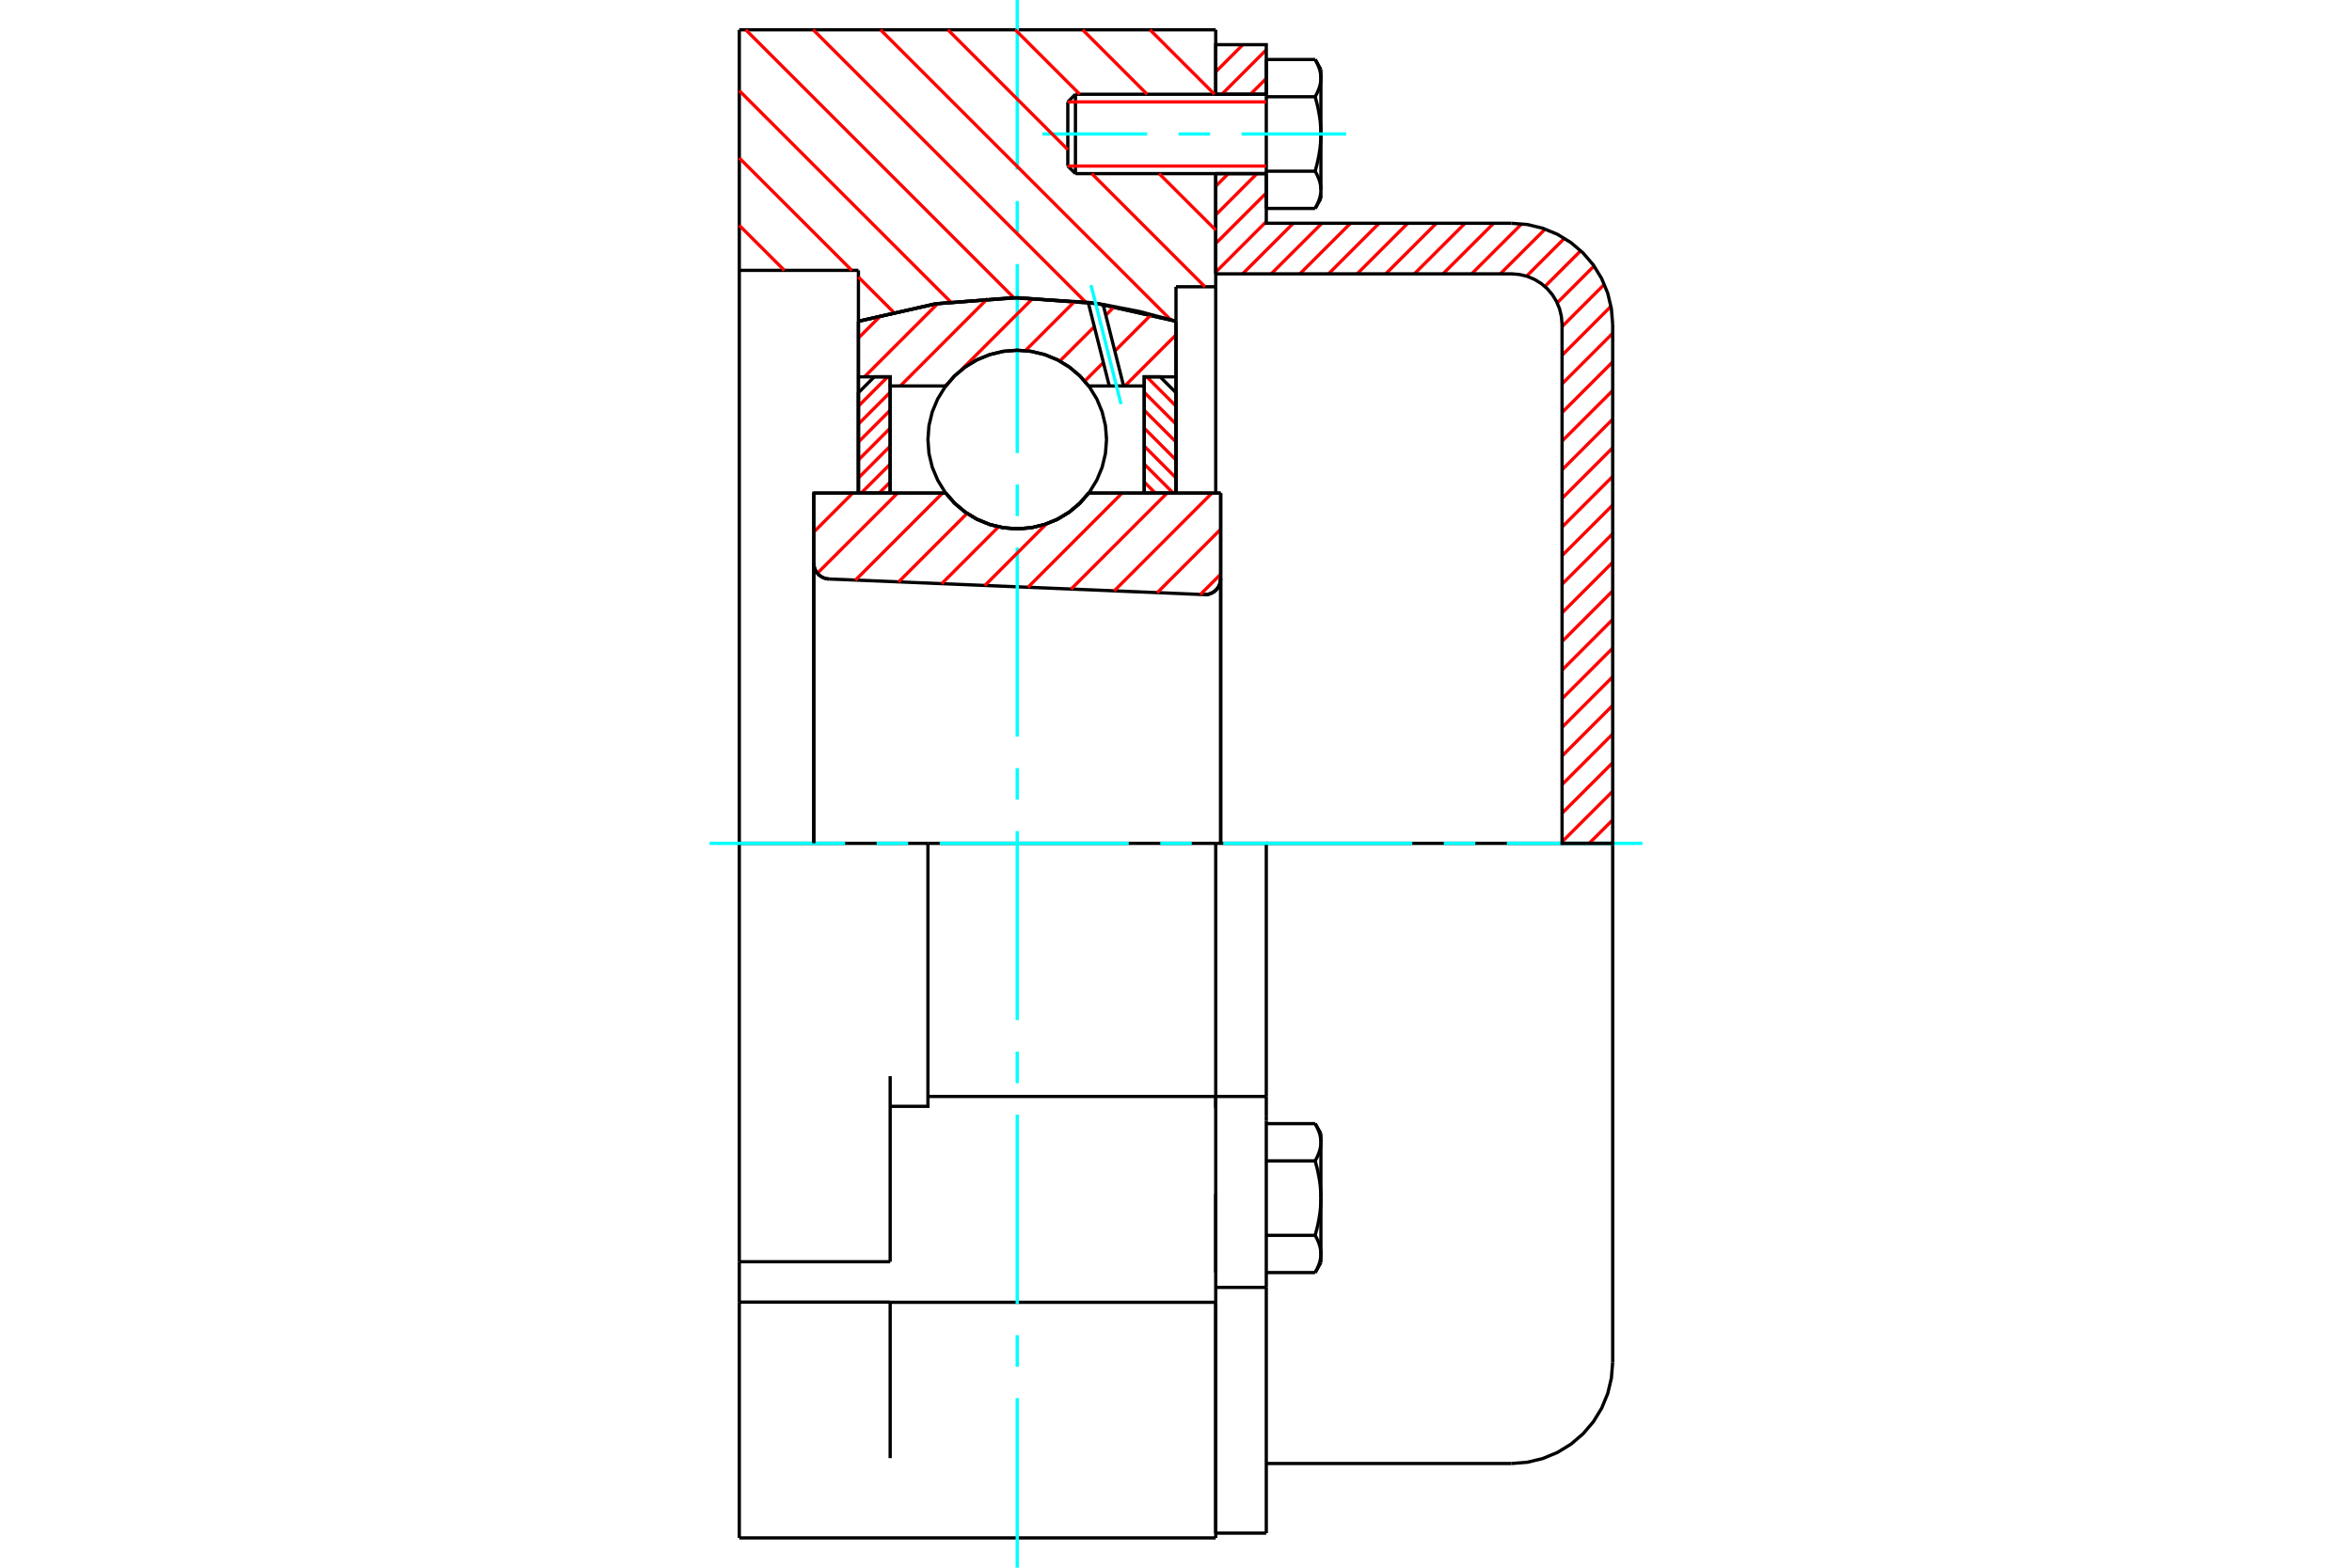 <?xml version="1.0" standalone="no"?>
<!DOCTYPE svg PUBLIC "-//W3C//DTD SVG 1.1//EN"
	"http://www.w3.org/Graphics/SVG/1.1/DTD/svg11.dtd">
<svg xmlns="http://www.w3.org/2000/svg" height="100%" width="100%" viewBox="0 0 36000 24000">
	<rect x="-1800" y="-1200" width="39600" height="26400" style="fill:#FFF"/>
	<g style="fill:none; fill-rule:evenodd" transform="matrix(1 0 0 1 0 0)">
		<g style="fill:none; stroke:#000; stroke-width:50; shape-rendering:geometricPrecision">
			<polyline points="18430,9103 18470,9102 18508,9094 18544,9080 18578,9061 18609,9036 18635,9007 18656,8974 18671,8938 18680,8900 18684,8861"/>
			<line x1="18684" y1="7549" x2="18684" y2="8861"/>
			<line x1="16663" y1="7549" x2="18684" y2="7549"/>
			<polyline points="14476,7549 14615,7708 14777,7843 14958,7952 15154,8031 15359,8080 15570,8096 15780,8080 15985,8031 16181,7952 16362,7843 16524,7708 16663,7549"/>
			<line x1="12456" y1="7549" x2="14476" y2="7549"/>
			<line x1="12456" y1="8621" x2="12456" y2="7549"/>
			<polyline points="12456,8621 12459,8658 12467,8694 12481,8729 12500,8761 12523,8790 12551,8814 12582,8835 12616,8850 12652,8860 12689,8864"/>
			<line x1="18430" y1="9103" x2="12689" y2="8864"/>
			<line x1="18684" y1="8861" x2="18684" y2="12911"/>
			<line x1="12456" y1="8621" x2="12456" y2="12911"/>
			<polyline points="18430,9103 18470,9102 18508,9094 18544,9080 18578,9061 18609,9036 18635,9007 18656,8974 18671,8938 18680,8900 18684,8861"/>
			<line x1="11316" y1="456" x2="18608" y2="456"/>
			<line x1="18608" y1="19937" x2="18608" y2="23544"/>
			<polyline points="11316,23544 11316,22323 11316,19934"/>
			<line x1="11316" y1="19316" x2="11316" y2="19934"/>
			<polyline points="11316,19316 11316,16475 11316,12911 11316,4139 11316,456"/>
			<line x1="18608" y1="16961" x2="18608" y2="16786"/>
			<line x1="14203" y1="16786" x2="18608" y2="16786"/>
			<line x1="18608" y1="19937" x2="18608" y2="16961"/>
			<line x1="11316" y1="19316" x2="13625" y2="19316"/>
			<line x1="13625" y1="19934" x2="11316" y2="19934"/>
			<line x1="18608" y1="12911" x2="18608" y2="16786"/>
			<line x1="18608" y1="12911" x2="14203" y2="12911"/>
			<line x1="13625" y1="19316" x2="13625" y2="16475"/>
			<line x1="13625" y1="22323" x2="13625" y2="19934"/>
			<line x1="14203" y1="12911" x2="11316" y2="12911"/>
			<line x1="13139" y1="4139" x2="11316" y2="4139"/>
			<line x1="13139" y1="4918" x2="13139" y2="4139"/>
			<polyline points="18000,4918 16798,4648 15570,4557 14341,4648 13139,4918"/>
			<line x1="18000" y1="4390" x2="18000" y2="4918"/>
			<line x1="18608" y1="4390" x2="18000" y2="4390"/>
			<line x1="18608" y1="2658" x2="18608" y2="4390"/>
			<line x1="18608" y1="456" x2="18608" y2="1443"/>
			<polyline points="13625,16937 14203,16937 14203,12911"/>
			<line x1="13139" y1="7549" x2="13139" y2="4918"/>
			<line x1="18000" y1="4918" x2="18000" y2="7549"/>
			<line x1="18608" y1="18276" x2="18608" y2="19481"/>
			<line x1="18608" y1="4390" x2="18608" y2="7549"/>
			<line x1="11316" y1="23544" x2="18608" y2="23544"/>
			<line x1="13625" y1="19937" x2="18608" y2="19937"/>
			<line x1="18608" y1="16786" x2="19382" y2="16786"/>
			<line x1="18608" y1="16786" x2="18608" y2="16961"/>
			<line x1="19382" y1="17080" x2="19382" y2="16786"/>
			<line x1="19382" y1="17158" x2="19382" y2="17080"/>
			<line x1="19382" y1="19709" x2="19382" y2="17158"/>
			<polyline points="19382,16786 19382,12911 18608,12911"/>
			<line x1="18608" y1="23471" x2="18608" y2="19937"/>
			<line x1="19382" y1="23471" x2="19382" y2="19709"/>
			<polyline points="20218,17487 20218,17479 20217,17471 20217,17463 20217,17455 20216,17448 20215,17440 20214,17432 20213,17424 20212,17416 20211,17409 20209,17401 20208,17393 20206,17385 20204,17377 20202,17369 20200,17361 20197,17353 20195,17345 20192,17337 20189,17329 20187,17321 20183,17313 20180,17305 20177,17297 20173,17288 20170,17280 20166,17272 20162,17263 20158,17255 20154,17246 20149,17237 20144,17228 20140,17220 20135,17211 20130,17202"/>
			<line x1="20218" y1="17354" x2="20218" y2="17487"/>
			<polyline points="20218,18342 20218,18326 20217,18310 20217,18295 20217,18279 20216,18264 20215,18248 20214,18232 20213,18217 20212,18201 20211,18186 20209,18170 20208,18154 20206,18139 20204,18123 20202,18107 20200,18091 20197,18075 20195,18059 20192,18043 20189,18027 20187,18011 20183,17994 20180,17978 20177,17962 20173,17945 20170,17928 20166,17911 20162,17895 20158,17877 20154,17860 20149,17843 20144,17825 20140,17808 20135,17790 20130,17772"/>
			<line x1="20218" y1="17487" x2="20218" y2="18342"/>
			<polyline points="20130,17772 20135,17763 20140,17754 20144,17745 20149,17736 20154,17727 20158,17719 20162,17710 20166,17702 20170,17693 20173,17685 20177,17677 20180,17669 20183,17660 20187,17652 20189,17644 20192,17636 20195,17628 20197,17620 20200,17612 20202,17604 20204,17596 20206,17588 20208,17580 20209,17573 20211,17565 20212,17557 20213,17549 20214,17541 20215,17534 20216,17526 20217,17518 20217,17510 20217,17502 20218,17495 20218,17487"/>
			<polyline points="20218,19197 20218,19189 20217,19181 20217,19173 20217,19166 20216,19158 20215,19150 20214,19142 20213,19134 20212,19127 20211,19119 20209,19111 20208,19103 20206,19095 20204,19087 20202,19079 20200,19071 20197,19064 20195,19056 20192,19048 20189,19039 20187,19031 20183,19023 20180,19015 20177,19007 20173,18998 20170,18990 20166,18982 20162,18973 20158,18965 20154,18956 20149,18947 20144,18939 20140,18930 20135,18921 20130,18912"/>
			<line x1="20218" y1="18342" x2="20218" y2="19197"/>
			<polyline points="20130,18912 20135,18894 20140,18876 20144,18858 20149,18841 20154,18823 20158,18806 20162,18789 20166,18772 20170,18755 20173,18739 20177,18722 20180,18705 20183,18689 20187,18673 20189,18657 20192,18640 20195,18624 20197,18608 20200,18592 20202,18577 20204,18561 20206,18545 20208,18529 20209,18514 20211,18498 20212,18482 20213,18467 20214,18451 20215,18436 20216,18420 20217,18404 20217,18389 20217,18373 20218,18357 20218,18342"/>
			<line x1="20218" y1="19197" x2="20218" y2="19329"/>
			<polyline points="20130,19482 20135,19473 20140,19464 20144,19455 20149,19446 20154,19438 20158,19429 20162,19420 20166,19412 20170,19404 20173,19395 20177,19387 20180,19379 20183,19370 20187,19362 20189,19354 20192,19346 20195,19338 20197,19330 20200,19322 20202,19314 20204,19306 20206,19298 20208,19291 20209,19283 20211,19275 20212,19267 20213,19259 20214,19252 20215,19244 20216,19236 20217,19228 20217,19220 20217,19212 20218,19205 20218,19197"/>
			<line x1="19382" y1="19482" x2="20130" y2="19482"/>
			<line x1="19382" y1="18912" x2="20130" y2="18912"/>
			<line x1="19382" y1="17772" x2="20130" y2="17772"/>
			<line x1="19382" y1="17202" x2="20130" y2="17202"/>
			<polyline points="24684,12911 23134,12911 19382,12911"/>
			<line x1="24684" y1="20856" x2="24684" y2="12911"/>
			<line x1="16344" y1="1560" x2="16344" y2="2542"/>
			<line x1="16461" y1="1443" x2="16461" y2="2658"/>
			<polyline points="20218,1196 20218,1188 20217,1180 20217,1172 20217,1164 20216,1156 20215,1149 20214,1141 20213,1133 20212,1125 20211,1117 20209,1110 20208,1102 20206,1094 20204,1086 20202,1078 20200,1070 20197,1062 20195,1054 20192,1046 20189,1038 20187,1030 20183,1022 20180,1014 20177,1005 20173,997 20170,989 20166,980 20162,972 20158,963 20154,955 20149,946 20144,937 20140,928 20135,920 20130,911"/>
			<line x1="20218" y1="1063" x2="20218" y2="1196"/>
			<polyline points="20130,3191 20135,3182 20140,3173 20144,3164 20149,3155 20154,3146 20158,3138 20162,3129 20166,3121 20170,3112 20173,3104 20177,3096 20180,3088 20183,3079 20187,3071 20189,3063 20192,3055 20195,3047 20197,3039 20200,3031 20202,3023 20204,3015 20206,3007 20208,2999 20209,2992 20211,2984 20212,2976 20213,2968 20214,2960 20215,2953 20216,2945 20217,2937 20217,2929 20217,2921 20218,2914 20218,2906 20218,3038"/>
			<polyline points="20218,2051 20218,2035 20217,2019 20217,2004 20217,1988 20216,1972 20215,1957 20214,1941 20213,1926 20212,1910 20211,1894 20209,1879 20208,1863 20206,1847 20204,1832 20202,1816 20200,1800 20197,1784 20195,1768 20192,1752 20189,1736 20187,1720 20183,1703 20180,1687 20177,1670 20173,1654 20170,1637 20166,1620 20162,1603 20158,1586 20154,1569 20149,1552 20144,1534 20140,1516 20135,1499 20130,1481"/>
			<line x1="20218" y1="1196" x2="20218" y2="2051"/>
			<polyline points="20130,1481 20135,1472 20140,1463 20144,1454 20149,1445 20154,1436 20158,1428 20162,1419 20166,1411 20170,1402 20173,1394 20177,1386 20180,1377 20183,1369 20187,1361 20189,1353 20192,1345 20195,1337 20197,1329 20200,1321 20202,1313 20204,1305 20206,1297 20208,1289 20209,1281 20211,1274 20212,1266 20213,1258 20214,1250 20215,1242 20216,1235 20217,1227 20217,1219 20217,1211 20218,1203 20218,1196"/>
			<polyline points="20218,2906 20218,2898 20217,2890 20217,2882 20217,2874 20216,2867 20215,2859 20214,2851 20213,2843 20212,2835 20211,2828 20209,2820 20208,2812 20206,2804 20204,2796 20202,2788 20200,2780 20197,2772 20195,2764 20192,2756 20189,2748 20187,2740 20183,2732 20180,2724 20177,2716 20173,2707 20170,2699 20166,2691 20162,2682 20158,2674 20154,2665 20149,2656 20144,2647 20140,2639 20135,2630 20130,2621"/>
			<line x1="20218" y1="2051" x2="20218" y2="2906"/>
			<polyline points="20130,2621 20135,2603 20140,2585 20144,2567 20149,2550 20154,2532 20158,2515 20162,2498 20166,2481 20170,2464 20173,2447 20177,2431 20180,2414 20183,2398 20187,2382 20189,2365 20192,2349 20195,2333 20197,2317 20200,2301 20202,2285 20204,2270 20206,2254 20208,2238 20209,2222 20211,2207 20212,2191 20213,2176 20214,2160 20215,2144 20216,2129 20217,2113 20217,2098 20217,2082 20218,2066 20218,2051"/>
			<line x1="19382" y1="1481" x2="20130" y2="1481"/>
			<polyline points="19382,1481 19382,2621 20130,2621"/>
			<line x1="19382" y1="911" x2="20130" y2="911"/>
			<line x1="19382" y1="911" x2="19382" y2="1481"/>
			<line x1="19382" y1="3191" x2="20130" y2="3191"/>
			<line x1="19382" y1="2621" x2="19382" y2="3191"/>
			<line x1="18608" y1="19709" x2="19382" y2="19709"/>
			<line x1="18608" y1="23471" x2="19382" y2="23471"/>
			<line x1="20218" y1="17354" x2="20130" y2="17202"/>
			<line x1="20130" y1="19482" x2="20218" y2="19329"/>
			<polyline points="23134,22405 23377,22386 23613,22329 23838,22236 24045,22109 24230,21951 24388,21766 24515,21559 24608,21334 24664,21098 24684,20856"/>
			<line x1="19382" y1="22405" x2="23134" y2="22405"/>
			<line x1="16461" y1="1443" x2="16344" y2="1560"/>
			<line x1="16344" y1="2542" x2="16461" y2="2658"/>
			<line x1="19382" y1="1443" x2="16461" y2="1443"/>
			<line x1="16461" y1="2658" x2="19382" y2="2658"/>
			<line x1="20218" y1="1063" x2="20130" y2="911"/>
			<line x1="20130" y1="3191" x2="20218" y2="3038"/>
		</g>
		<g style="fill:none; stroke:#0FF; stroke-width:50; shape-rendering:geometricPrecision">
			<line x1="15570" y1="24000" x2="15570" y2="21404"/>
			<line x1="15570" y1="20922" x2="15570" y2="20440"/>
			<line x1="15570" y1="19958" x2="15570" y2="17064"/>
			<line x1="15570" y1="16582" x2="15570" y2="16099"/>
			<line x1="15570" y1="15617" x2="15570" y2="12723"/>
			<line x1="15570" y1="12241" x2="15570" y2="11759"/>
			<line x1="15570" y1="11277" x2="15570" y2="8383"/>
			<line x1="15570" y1="7901" x2="15570" y2="7418"/>
			<line x1="15570" y1="6936" x2="15570" y2="4042"/>
			<line x1="15570" y1="3560" x2="15570" y2="3078"/>
			<line x1="15570" y1="2596" x2="15570" y2="0"/>
			<line x1="10861" y1="12911" x2="12936" y2="12911"/>
			<line x1="13418" y1="12911" x2="13901" y2="12911"/>
			<line x1="14383" y1="12911" x2="17277" y2="12911"/>
			<line x1="17759" y1="12911" x2="18241" y2="12911"/>
			<line x1="18723" y1="12911" x2="21617" y2="12911"/>
			<line x1="22099" y1="12911" x2="22582" y2="12911"/>
			<line x1="23064" y1="12911" x2="25139" y2="12911"/>
			<line x1="15957" y1="2051" x2="17558" y2="2051"/>
			<line x1="18040" y1="2051" x2="18522" y2="2051"/>
			<line x1="19004" y1="2051" x2="20605" y2="2051"/>
		</g>
		<g style="fill:none; stroke:#F00; stroke-width:50; shape-rendering:geometricPrecision">
			<line x1="24684" y1="12552" x2="24324" y2="12911"/>
			<line x1="24684" y1="12114" x2="23909" y2="12888"/>
			<line x1="24684" y1="11676" x2="23909" y2="12450"/>
			<line x1="24684" y1="11237" x2="23909" y2="12012"/>
			<line x1="24684" y1="10799" x2="23909" y2="11574"/>
			<line x1="24684" y1="10361" x2="23909" y2="11136"/>
			<line x1="24684" y1="9923" x2="23909" y2="10697"/>
			<line x1="24684" y1="9484" x2="23909" y2="10259"/>
			<line x1="24684" y1="9046" x2="23909" y2="9821"/>
			<line x1="24684" y1="8608" x2="23909" y2="9383"/>
			<line x1="24684" y1="8170" x2="23909" y2="8944"/>
			<line x1="24684" y1="7732" x2="23909" y2="8506"/>
			<line x1="24684" y1="7293" x2="23909" y2="8068"/>
			<line x1="24684" y1="6855" x2="23909" y2="7630"/>
			<line x1="24684" y1="6417" x2="23909" y2="7192"/>
			<line x1="24684" y1="5979" x2="23909" y2="6753"/>
			<line x1="24684" y1="5540" x2="23909" y2="6315"/>
			<line x1="24684" y1="5102" x2="23909" y2="5877"/>
			<line x1="24658" y1="4689" x2="23909" y2="5439"/>
			<line x1="24556" y1="4353" x2="23909" y2="5000"/>
			<line x1="24399" y1="4072" x2="23835" y2="4636"/>
			<line x1="24195" y1="3838" x2="23646" y2="4386"/>
			<line x1="23946" y1="3648" x2="23366" y2="4228"/>
			<line x1="23650" y1="3507" x2="22964" y2="4192"/>
			<line x1="23292" y1="3426" x2="22526" y2="4192"/>
			<line x1="22862" y1="3418" x2="22087" y2="4192"/>
			<line x1="22424" y1="3418" x2="21649" y2="4192"/>
			<line x1="21986" y1="3418" x2="21211" y2="4192"/>
			<line x1="21547" y1="3418" x2="20773" y2="4192"/>
			<line x1="21109" y1="3418" x2="20335" y2="4192"/>
			<line x1="20671" y1="3418" x2="19896" y2="4192"/>
			<line x1="20233" y1="3418" x2="19458" y2="4192"/>
			<line x1="19795" y1="3418" x2="19020" y2="4192"/>
			<line x1="19382" y1="3392" x2="18608" y2="4166"/>
			<line x1="19382" y1="2954" x2="18608" y2="3728"/>
			<line x1="19239" y1="2658" x2="18608" y2="3290"/>
			<line x1="18801" y1="2658" x2="18608" y2="2852"/>
			<line x1="19382" y1="1201" x2="19140" y2="1443"/>
			<line x1="19382" y1="762" x2="18702" y2="1443"/>
			<line x1="19023" y1="684" x2="18608" y2="1099"/>
		</g>
		<g style="fill:none; stroke:#000; stroke-width:50; shape-rendering:geometricPrecision">
			<line x1="18608" y1="4192" x2="18608" y2="2658"/>
			<line x1="18608" y1="1443" x2="19382" y2="1443"/>
			<line x1="19382" y1="2658" x2="18608" y2="2658"/>
			<polyline points="18608,1443 18608,684 19382,684 19382,1443"/>
			<polyline points="19382,2658 19382,3418 23134,3418"/>
			<polyline points="24684,4967 24664,4725 24608,4488 24515,4264 24388,4056 24230,3872 24045,3714 23838,3587 23613,3494 23377,3437 23134,3418"/>
			<polyline points="24684,4967 24684,12911 23909,12911 23909,4967 23899,4846 23871,4728 23824,4615 23761,4512 23682,4419 23590,4340 23486,4277 23374,4230 23255,4202 23134,4192 18608,4192"/>
		</g>
		<g style="fill:none; stroke:#F00; stroke-width:50; shape-rendering:geometricPrecision">
			<line x1="17602" y1="456" x2="18589" y2="1443"/>
			<line x1="16571" y1="456" x2="17558" y2="1443"/>
			<line x1="15540" y1="456" x2="16527" y2="1443"/>
			<line x1="17742" y1="2658" x2="18608" y2="3523"/>
			<line x1="14509" y1="456" x2="16344" y2="2291"/>
			<line x1="16711" y1="2658" x2="18443" y2="4390"/>
			<line x1="13478" y1="456" x2="17918" y2="4896"/>
			<line x1="12447" y1="456" x2="16617" y2="4626"/>
			<line x1="11415" y1="456" x2="15520" y2="4560"/>
			<line x1="11316" y1="1388" x2="14552" y2="4623"/>
			<line x1="11316" y1="2419" x2="13037" y2="4139"/>
			<line x1="13139" y1="4242" x2="13676" y2="4778"/>
			<line x1="11316" y1="3450" x2="12006" y2="4139"/>
		</g>
		<g style="fill:none; stroke:#000; stroke-width:50; shape-rendering:geometricPrecision">
			<polyline points="18000,4918 16798,4648 15570,4557 14341,4648 13139,4918"/>
		</g>
		<g style="fill:none; stroke:#F00; stroke-width:50; shape-rendering:geometricPrecision">
			<line x1="13587" y1="5769" x2="13139" y2="6217"/>
			<line x1="13625" y1="6006" x2="13139" y2="6492"/>
			<line x1="13625" y1="6281" x2="13139" y2="6767"/>
			<line x1="13625" y1="6555" x2="13139" y2="7042"/>
			<line x1="13625" y1="6830" x2="13139" y2="7317"/>
			<line x1="13625" y1="7105" x2="13181" y2="7549"/>
			<line x1="13625" y1="7380" x2="13456" y2="7549"/>
		</g>
		<g style="fill:none; stroke:#000; stroke-width:50; shape-rendering:geometricPrecision">
			<polyline points="13625,7549 13625,5769 13382,5769 13139,6012 13139,7549 13625,7549"/>
		</g>
		<g style="fill:none; stroke:#F00; stroke-width:50; shape-rendering:geometricPrecision">
			<line x1="17552" y1="5769" x2="18000" y2="6217"/>
			<line x1="17514" y1="6006" x2="18000" y2="6492"/>
			<line x1="17514" y1="6281" x2="18000" y2="6767"/>
			<line x1="17514" y1="6555" x2="18000" y2="7042"/>
			<line x1="17514" y1="6830" x2="18000" y2="7317"/>
			<line x1="17514" y1="7105" x2="17958" y2="7549"/>
			<line x1="17514" y1="7380" x2="17683" y2="7549"/>
		</g>
		<g style="fill:none; stroke:#000; stroke-width:50; shape-rendering:geometricPrecision">
			<polyline points="17514,7549 17514,5769 17757,5769 18000,6012 18000,7549 17514,7549"/>
			<polyline points="16937,6729 16920,6515 16870,6307 16788,6108 16676,5926 16536,5762 16373,5623 16190,5511 15992,5429 15783,5379 15570,5362 15356,5379 15147,5429 14949,5511 14766,5623 14603,5762 14464,5926 14352,6108 14269,6307 14219,6515 14203,6729 14219,6943 14269,7152 14352,7350 14464,7533 14603,7696 14766,7835 14949,7947 15147,8029 15356,8079 15570,8096 15783,8079 15992,8029 16190,7947 16373,7835 16536,7696 16676,7533 16788,7350 16870,7152 16920,6943 16937,6729"/>
		</g>
		<g style="fill:none; stroke:#F00; stroke-width:50; shape-rendering:geometricPrecision">
			<line x1="18000" y1="5126" x2="17217" y2="5909"/>
			<line x1="17622" y1="4816" x2="17064" y2="5375"/>
			<line x1="16888" y1="5550" x2="16603" y2="5835"/>
			<line x1="17058" y1="4693" x2="16925" y2="4826"/>
			<line x1="16750" y1="5001" x2="16222" y2="5528"/>
			<line x1="16455" y1="4608" x2="15695" y2="5368"/>
			<line x1="15812" y1="4564" x2="14705" y2="5671"/>
			<line x1="14508" y1="5868" x2="14467" y2="5909"/>
			<line x1="15118" y1="4570" x2="13780" y2="5909"/>
			<line x1="14351" y1="4650" x2="13232" y2="5769"/>
			<line x1="13494" y1="4820" x2="13139" y2="5175"/>
		</g>
		<g style="fill:none; stroke:#000; stroke-width:50; shape-rendering:geometricPrecision">
			<polyline points="13139,7549 13139,5769 13139,4918"/>
			<polyline points="16656,4628 15474,4558 14294,4655 13139,4918"/>
			<polyline points="16884,4661 16770,4644 16656,4628"/>
			<polyline points="18000,4918 17446,4770 16884,4661"/>
			<polyline points="18000,4918 18000,5769 17514,5769 17514,5909 17514,7549"/>
			<polyline points="17514,5909 17198,5909 16979,5909 16663,5909 16524,5750 16362,5615 16181,5506 15985,5427 15780,5378 15570,5362 15359,5378 15154,5427 14958,5506 14777,5615 14615,5750 14476,5909 13625,5909 13625,7549"/>
			<polyline points="13625,5909 13625,5769 13139,5769"/>
			<line x1="18000" y1="5769" x2="18000" y2="7549"/>
		</g>
		<g style="fill:none; stroke:#0FF; stroke-width:50; shape-rendering:geometricPrecision">
			<line x1="17159" y1="6187" x2="16699" y2="4365"/>
		</g>
		<g style="fill:none; stroke:#000; stroke-width:50; shape-rendering:geometricPrecision">
			<line x1="16979" y1="5909" x2="16656" y2="4628"/>
			<line x1="17198" y1="5909" x2="16884" y2="4661"/>
		</g>
		<g style="fill:none; stroke:#F00; stroke-width:50; shape-rendering:geometricPrecision">
			<line x1="18684" y1="8791" x2="18373" y2="9101"/>
			<line x1="18684" y1="8103" x2="17713" y2="9074"/>
			<line x1="18550" y1="7549" x2="17054" y2="9046"/>
			<line x1="17863" y1="7549" x2="16394" y2="9019"/>
			<line x1="17175" y1="7549" x2="15734" y2="8991"/>
			<line x1="16016" y1="8021" x2="15074" y2="8964"/>
			<line x1="15284" y1="8065" x2="14414" y2="8936"/>
			<line x1="14802" y1="7860" x2="13754" y2="8909"/>
			<line x1="14426" y1="7549" x2="13094" y2="8881"/>
			<line x1="13738" y1="7549" x2="12511" y2="8776"/>
			<line x1="13051" y1="7549" x2="12456" y2="8145"/>
		</g>
		<g style="fill:none; stroke:#000; stroke-width:50; shape-rendering:geometricPrecision">
			<polyline points="12456,8621 12459,8658 12467,8694 12481,8729 12500,8761 12523,8790 12551,8814 12582,8835 12616,8850 12652,8860 12689,8864"/>
			<polyline points="18430,9103 18470,9102 18508,9094 18544,9080 18578,9061 18609,9036 18635,9007 18656,8974 18671,8938 18680,8900 18684,8861"/>
			<polyline points="18684,7549 18197,7549 16663,7549"/>
			<polyline points="14476,7549 14615,7708 14777,7843 14958,7952 15154,8031 15359,8080 15570,8096 15780,8080 15985,8031 16181,7952 16362,7843 16524,7708 16663,7549"/>
			<polyline points="14476,7549 12942,7549 12456,7549 12456,12911"/>
			<line x1="18684" y1="12911" x2="18684" y2="7549"/>
		</g>
		<g style="fill:none; stroke:#F00; stroke-width:50; shape-rendering:geometricPrecision">
			<line x1="19382" y1="1560" x2="16344" y2="1560"/>
			<line x1="16344" y1="2542" x2="19382" y2="2542"/>
		</g>
	</g>
</svg>
